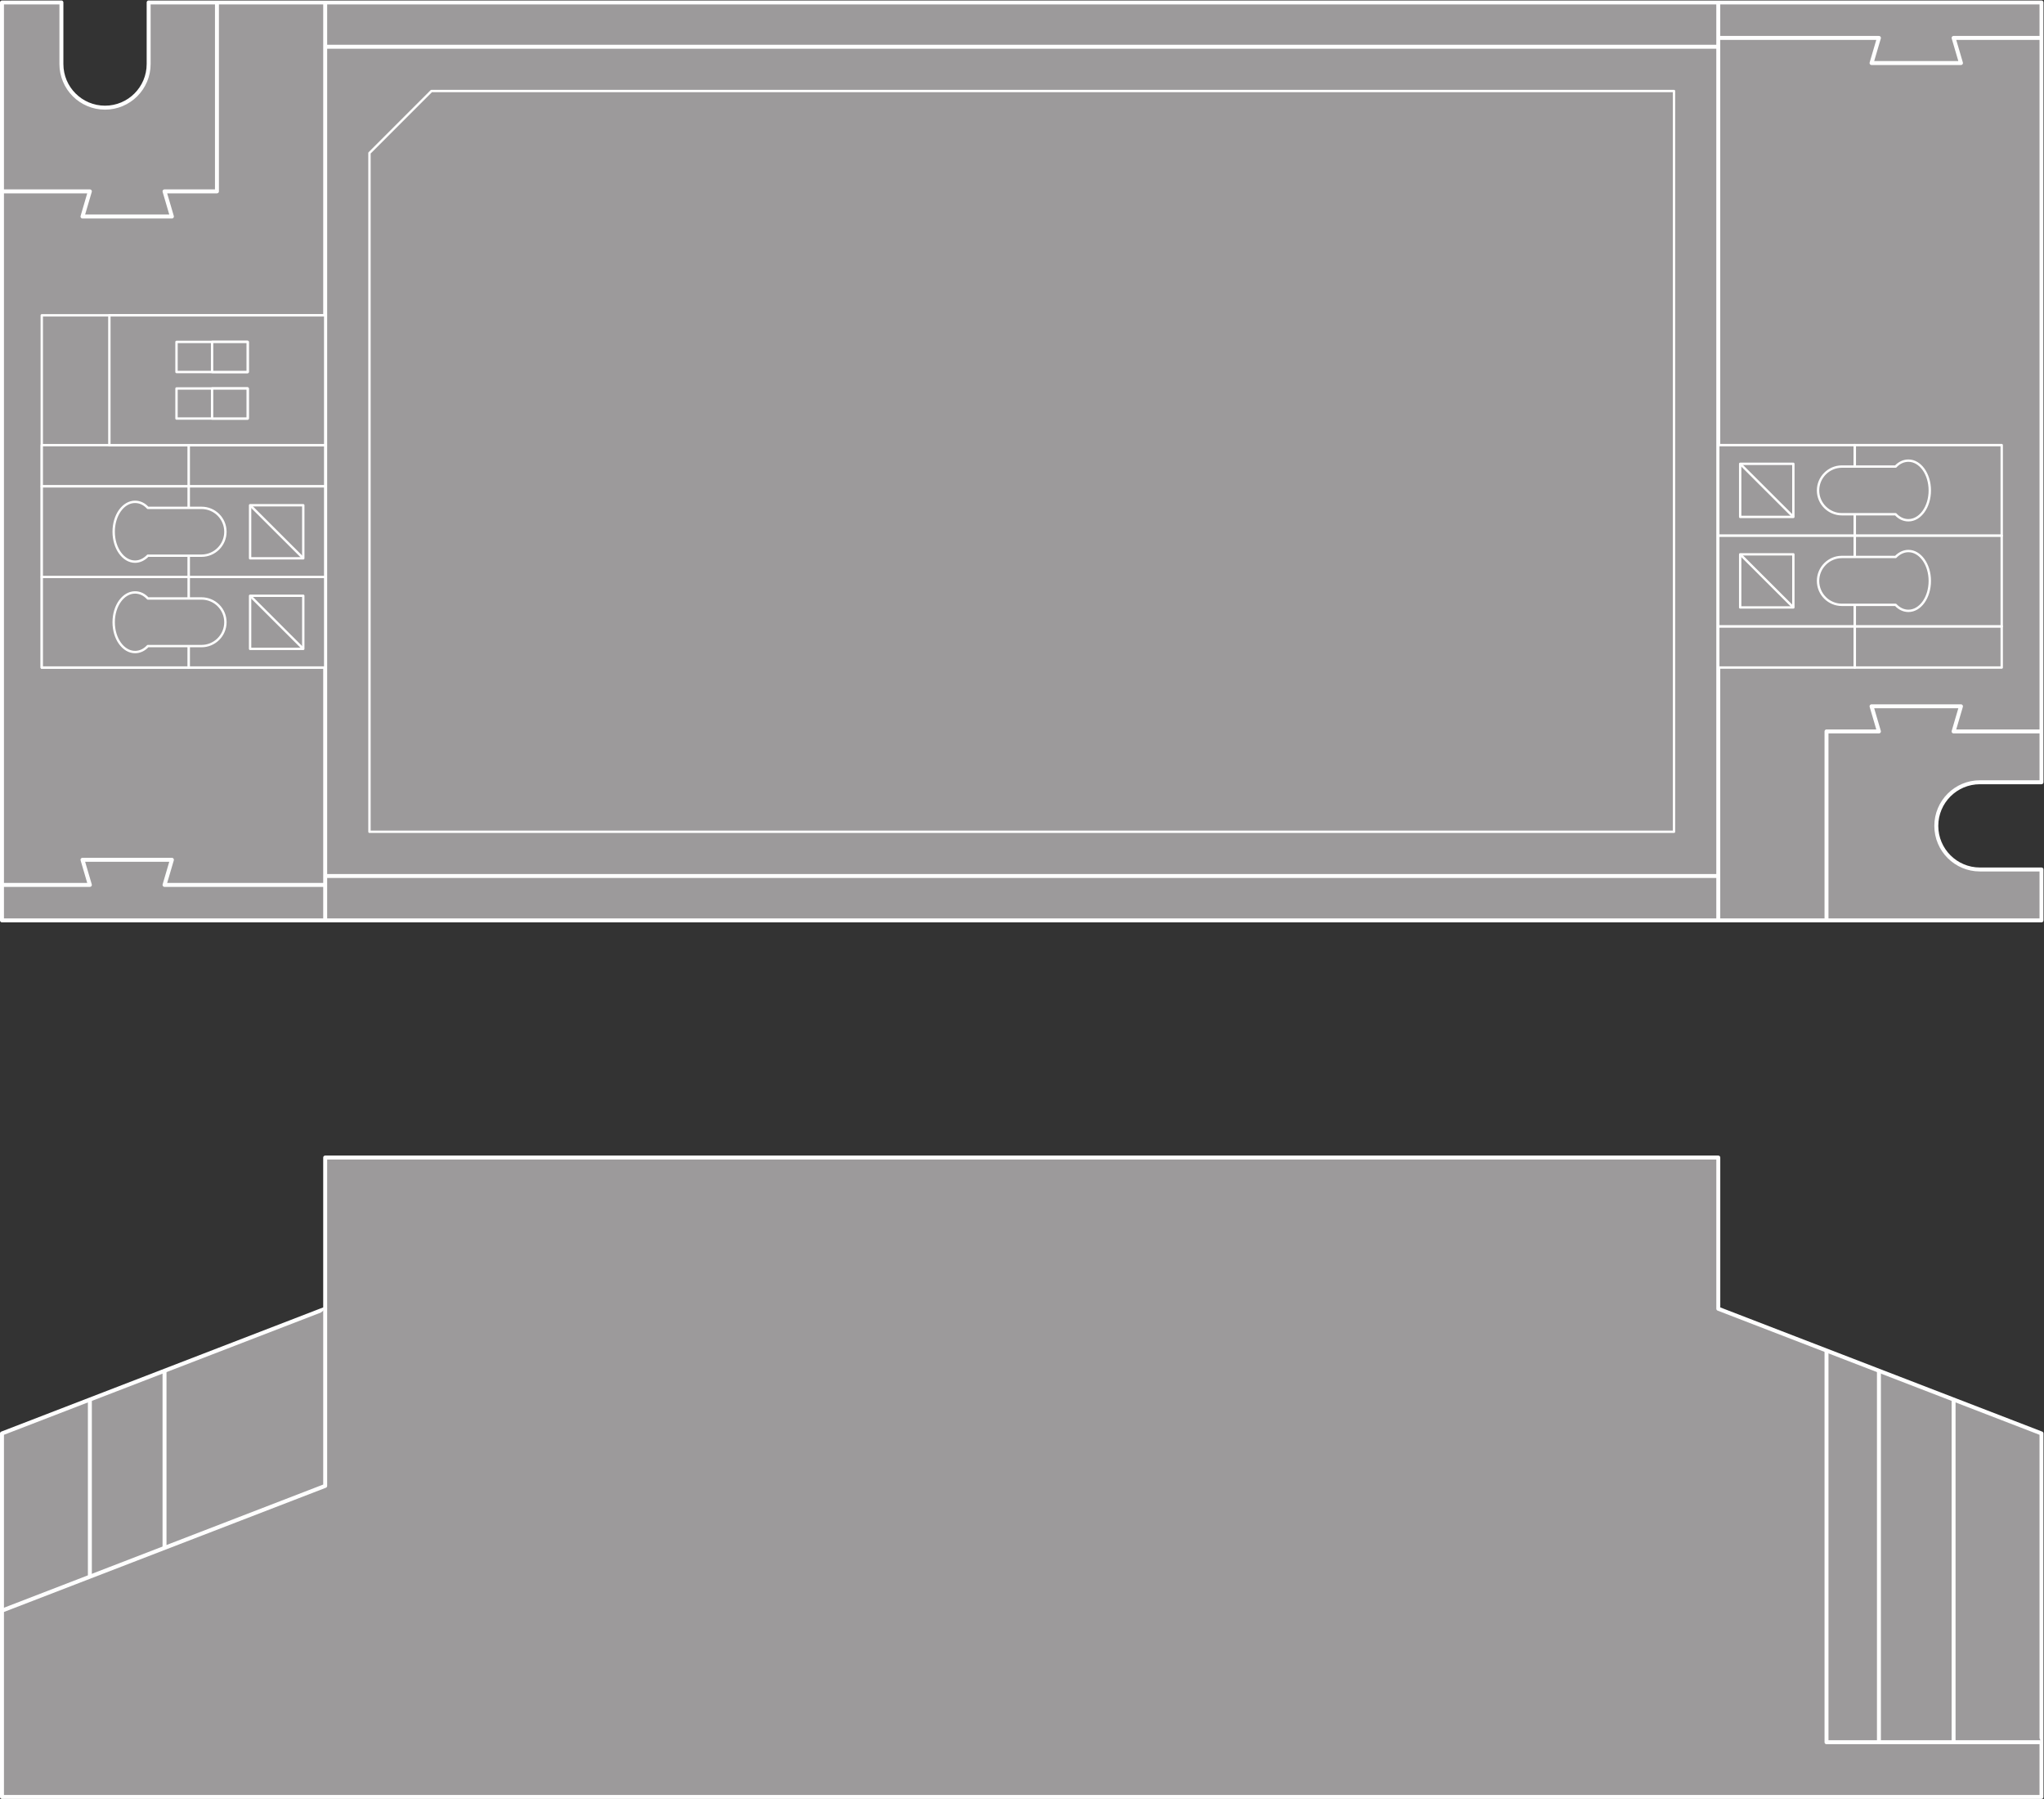 <?xml version="1.0" encoding="UTF-8" standalone="no"?>
<svg
   xmlns:dc="http://purl.org/dc/elements/1.1/"
   xmlns:cc="http://creativecommons.org/ns#"
   xmlns:rdf="http://www.w3.org/1999/02/22-rdf-syntax-ns#"
   xmlns:svg="http://www.w3.org/2000/svg"
   xmlns="http://www.w3.org/2000/svg"
   viewBox="0 0 488.507 429.867"
   height="429.867"
   width="488.507"
   xml:space="preserve"
   id="svg2"
   version="1.1"><rect x="0" y="0" width="488.507" height="429.867" fill="#333333" stroke="none"/><defs
     id="defs6" /><g
     transform="matrix(1.333,0,0,-1.333,0,429.867)"
     id="g10"><g
       transform="scale(0.1)"
       id="g12"><path
         id="path14"
         style="fill:#9c9a9b;fill-opacity:1;fill-rule:nonzero;stroke:none"
         d="m 3660.23,1913.62 v -91.11 H 3549.8 c -43.14,0 -78.17,-34.99 -78.17,-78.18 0,-43.19 35.03,-78.18 78.17,-78.18 h 110.43 V 1574.9 H 3.543 V 3220.43 H 110.098 v -110.38 c 0,-43.19 35,-78.23 78.23,-78.23 43.149,0 78.188,35.04 78.188,78.23 v 110.38 H 3660.23 V 1913.62" /><path
         id="path16"
         style="fill:none;stroke:#ffffff;stroke-width:7.087;stroke-linecap:butt;stroke-linejoin:round;stroke-miterlimit:10;stroke-dasharray:none;stroke-opacity:1"
         d="m 3660.23,1913.62 v -91.11 H 3549.8 c -43.14,0 -78.17,-34.99 -78.17,-78.18 0,-43.19 35.03,-78.18 78.17,-78.18 h 110.43 V 1574.9 H 3.543 V 3220.43 H 110.098 v -110.38 c 0,-43.19 35,-78.23 78.23,-78.23 43.149,0 78.188,35.04 78.188,78.23 v 110.38 H 3660.23 Z" /><path
         id="path18"
         style="fill:none;stroke:#ffffff;stroke-width:7.087;stroke-linecap:butt;stroke-linejoin:round;stroke-miterlimit:10;stroke-dasharray:none;stroke-opacity:1"
         d="M 3.543,2881.76 H 161.121 l -13.23,-45.08 h 160.324 l -13.242,45.08 h 93.992 v 338.67" /><path
         id="path20"
         style="fill:#9c9a9b;fill-opacity:1;fill-rule:nonzero;stroke:none"
         d="M 3.543,1638.49 H 161.121 l -13.23,45.04 h 160.324 l -13.242,-45.04 h 288.054" /><path
         id="path22"
         style="fill:none;stroke:#ffffff;stroke-width:7.087;stroke-linecap:butt;stroke-linejoin:round;stroke-miterlimit:10;stroke-dasharray:none;stroke-opacity:1"
         d="M 3.543,1638.49 H 161.121 l -13.23,45.04 h 160.324 l -13.242,-45.04 h 288.054" /><path
         id="path24"
         style="fill:#9c9a9b;fill-opacity:1;fill-rule:nonzero;stroke:none"
         d="M 74.883,2659.55 H 583.027 V 2028.14 H 74.883 v 631.41" /><path
         id="path26"
         style="fill:none;stroke:#ffffff;stroke-width:4.252;stroke-linecap:butt;stroke-linejoin:round;stroke-miterlimit:10;stroke-dasharray:none;stroke-opacity:1"
         d="M 74.883,2659.55 H 583.027 V 2028.14 H 74.883 Z" /><path
         id="path28"
         style="fill:none;stroke:#ffffff;stroke-width:7.087;stroke-linecap:butt;stroke-linejoin:round;stroke-miterlimit:10;stroke-dasharray:none;stroke-opacity:1"
         d="m 3660.23,1913.62 h -157.61 l 13.23,45.04 h -160.32 l 13.24,-45.04 h -93.99 V 1574.9" /><path
         id="path30"
         style="fill:#9c9a9b;fill-opacity:1;fill-rule:nonzero;stroke:none"
         d="m 3660.23,3156.84 h -157.61 l 13.23,-45.03 h -160.32 l 13.24,45.03 h -288.06" /><path
         id="path32"
         style="fill:none;stroke:#ffffff;stroke-width:7.087;stroke-linecap:butt;stroke-linejoin:round;stroke-miterlimit:10;stroke-dasharray:none;stroke-opacity:1"
         d="m 3660.23,3156.84 h -157.61 l 13.23,-45.03 h -160.32 l 13.24,45.03 h -288.06" /><path
         id="path34"
         style="fill:#9c9a9b;fill-opacity:1;fill-rule:nonzero;stroke:none"
         d="M 583.027,3220.43 V 1574.9" /><path
         id="path36"
         style="fill:none;stroke:#ffffff;stroke-width:7.087;stroke-linecap:butt;stroke-linejoin:round;stroke-miterlimit:10;stroke-dasharray:none;stroke-opacity:1"
         d="M 583.027,3220.43 V 1574.9" /><path
         id="path38"
         style="fill:#9c9a9b;fill-opacity:1;fill-rule:nonzero;stroke:none"
         d="M 3080.71,3220.43 V 1574.9" /><path
         id="path40"
         style="fill:none;stroke:#ffffff;stroke-width:7.087;stroke-linecap:butt;stroke-linejoin:round;stroke-miterlimit:10;stroke-dasharray:none;stroke-opacity:1"
         d="M 3080.71,3220.43 V 1574.9" /><path
         id="path42"
         style="fill:#9c9a9b;fill-opacity:1;fill-rule:nonzero;stroke:none"
         d="M 3001.32,1733.75 H 662.422 v 1216.74 l 111.101,111.15 H 3001.32 V 1733.75" /><path
         id="path44"
         style="fill:none;stroke:#ffffff;stroke-width:4.252;stroke-linecap:butt;stroke-linejoin:round;stroke-miterlimit:10;stroke-dasharray:none;stroke-opacity:1"
         d="M 3001.32,1733.75 H 662.422 v 1216.74 l 111.101,111.15 H 3001.32 Z" /><path
         id="path46"
         style="fill:#9c9a9b;fill-opacity:1;fill-rule:nonzero;stroke:none"
         d="M 583.027,3140.99 H 3080.71" /><path
         id="path48"
         style="fill:none;stroke:#ffffff;stroke-width:7.087;stroke-linecap:butt;stroke-linejoin:round;stroke-miterlimit:10;stroke-dasharray:none;stroke-opacity:1"
         d="M 583.027,3140.99 H 3080.71" /><path
         id="path50"
         style="fill:#9c9a9b;fill-opacity:1;fill-rule:nonzero;stroke:none"
         d="M 583.027,1654.44 H 3080.71" /><path
         id="path52"
         style="fill:none;stroke:#ffffff;stroke-width:7.087;stroke-linecap:butt;stroke-linejoin:round;stroke-miterlimit:10;stroke-dasharray:none;stroke-opacity:1"
         d="M 583.027,1654.44 H 3080.71" /><path
         id="path54"
         style="fill:#9c9a9b;fill-opacity:1;fill-rule:nonzero;stroke:none"
         d="m 3080.71,2028.14 h 244.82 v 73.91 h -244.82 v -73.91" /><path
         id="path56"
         style="fill:none;stroke:#ffffff;stroke-width:4.252;stroke-linecap:butt;stroke-linejoin:round;stroke-miterlimit:4;stroke-dasharray:none;stroke-opacity:1"
         d="m 3080.71,2028.14 h 244.82 v 73.91 h -244.82 z" /><path
         id="path58"
         style="fill:#9c9a9b;fill-opacity:1;fill-rule:nonzero;stroke:none"
         d="m 3325.53,2028.14 h 263.38 v 73.91 h -263.38 v -73.91" /><path
         id="path60"
         style="fill:none;stroke:#ffffff;stroke-width:4.252;stroke-linecap:butt;stroke-linejoin:round;stroke-miterlimit:4;stroke-dasharray:none;stroke-opacity:1"
         d="m 3325.53,2028.14 h 263.38 v 73.91 h -263.38 z" /><path
         id="path62"
         style="fill:#9c9a9b;fill-opacity:1;fill-rule:nonzero;stroke:none"
         d="m 3080.71,2264.45 h 244.82 v 162.44 h -244.82 v -162.44" /><path
         id="path64"
         style="fill:none;stroke:#ffffff;stroke-width:4.252;stroke-linecap:butt;stroke-linejoin:round;stroke-miterlimit:4;stroke-dasharray:none;stroke-opacity:1"
         d="m 3080.71,2264.45 h 244.82 v 162.44 h -244.82 z" /><path
         id="path66"
         style="fill:#9c9a9b;fill-opacity:1;fill-rule:nonzero;stroke:none"
         d="m 3119.99,2298.18 h 95.34 v 95.16 h -95.34 v -95.16" /><path
         id="path68"
         style="fill:none;stroke:#ffffff;stroke-width:4.252;stroke-linecap:butt;stroke-linejoin:round;stroke-miterlimit:4;stroke-dasharray:none;stroke-opacity:1"
         d="m 3119.99,2298.18 h 95.34 v 95.16 h -95.34 z" /><path
         id="path70"
         style="fill:#9c9a9b;fill-opacity:1;fill-rule:nonzero;stroke:none"
         d="m 3325.53,2264.45 h 263.38 v 162.44 h -263.38 v -162.44" /><path
         id="path72"
         style="fill:none;stroke:#ffffff;stroke-width:4.252;stroke-linecap:butt;stroke-linejoin:round;stroke-miterlimit:4;stroke-dasharray:none;stroke-opacity:1"
         d="m 3325.53,2264.45 h 263.38 v 162.44 h -263.38 z" /><path
         id="path74"
         style="fill:#9c9a9b;fill-opacity:1;fill-rule:nonzero;stroke:none"
         d="m 3302.38,2388.43 h 96.29 c 6.21,6.76 14.32,10.63 22.97,10.63 21.16,0 38.32,-23.87 38.32,-53.46 0,-29.54 -17.16,-53.41 -38.32,-53.41 -8.65,0 -16.76,3.83 -22.97,10.77 h -96.29 c -23.5,0 -42.78,19 -42.78,42.64 0,23.61 19.28,42.83 42.78,42.83" /><path
         id="path76"
         style="fill:none;stroke:#ffffff;stroke-width:4.252;stroke-linecap:butt;stroke-linejoin:round;stroke-miterlimit:4;stroke-dasharray:none;stroke-opacity:1"
         d="m 3302.38,2388.43 h 96.29 c 6.21,6.76 14.32,10.63 22.97,10.63 21.16,0 38.32,-23.87 38.32,-53.46 0,-29.54 -17.16,-53.41 -38.32,-53.41 -8.65,0 -16.76,3.83 -22.97,10.77 h -96.29 c -23.5,0 -42.78,19 -42.78,42.64 0,23.61 19.28,42.83 42.78,42.83 z" /><path
         id="path78"
         style="fill:#9c9a9b;fill-opacity:1;fill-rule:nonzero;stroke:none"
         d="m 3080.71,2102.05 h 244.82 v 162.4 h -244.82 v -162.4" /><path
         id="path80"
         style="fill:none;stroke:#ffffff;stroke-width:4.252;stroke-linecap:butt;stroke-linejoin:round;stroke-miterlimit:4;stroke-dasharray:none;stroke-opacity:1"
         d="m 3080.71,2102.05 h 244.82 v 162.4 h -244.82 z" /><path
         id="path82"
         style="fill:#9c9a9b;fill-opacity:1;fill-rule:nonzero;stroke:none"
         d="m 3119.99,2135.91 h 95.34 v 95.17 h -95.34 v -95.17" /><path
         id="path84"
         style="fill:none;stroke:#ffffff;stroke-width:4.252;stroke-linecap:butt;stroke-linejoin:round;stroke-miterlimit:4;stroke-dasharray:none;stroke-opacity:1"
         d="m 3119.99,2135.91 h 95.34 v 95.17 h -95.34 z" /><path
         id="path86"
         style="fill:#9c9a9b;fill-opacity:1;fill-rule:nonzero;stroke:none"
         d="m 3325.53,2102.05 h 263.38 v 162.4 h -263.38 v -162.4" /><path
         id="path88"
         style="fill:none;stroke:#ffffff;stroke-width:4.252;stroke-linecap:butt;stroke-linejoin:round;stroke-miterlimit:4;stroke-dasharray:none;stroke-opacity:1"
         d="m 3325.53,2102.05 h 263.38 v 162.4 h -263.38 z" /><path
         id="path90"
         style="fill:#9c9a9b;fill-opacity:1;fill-rule:nonzero;stroke:none"
         d="m 3302.38,2226.39 h 96.29 c 6.21,6.49 14.32,10.63 22.97,10.63 21.16,0 38.32,-24.05 38.32,-53.55 0,-29.85 -17.16,-53.68 -38.32,-53.68 -8.65,0 -16.76,3.92 -22.97,10.76 h -96.29 c -23.5,0 -42.78,19.05 -42.78,42.92 0,23.69 19.28,42.92 42.78,42.92" /><path
         id="path92"
         style="fill:none;stroke:#ffffff;stroke-width:4.252;stroke-linecap:butt;stroke-linejoin:round;stroke-miterlimit:4;stroke-dasharray:none;stroke-opacity:1"
         d="m 3302.38,2226.39 h 96.29 c 6.21,6.49 14.32,10.63 22.97,10.63 21.16,0 38.32,-24.05 38.32,-53.55 0,-29.85 -17.16,-53.68 -38.32,-53.68 -8.65,0 -16.76,3.92 -22.97,10.76 h -96.29 c -23.5,0 -42.78,19.05 -42.78,42.92 0,23.69 19.28,42.92 42.78,42.92 z" /><path
         id="path94"
         style="fill:#9c9a9b;fill-opacity:1;fill-rule:nonzero;stroke:none"
         d="m 3119.99,2231.08 95.34,-95.17" /><path
         id="path96"
         style="fill:none;stroke:#ffffff;stroke-width:4.252;stroke-linecap:butt;stroke-linejoin:round;stroke-miterlimit:4;stroke-dasharray:none;stroke-opacity:1"
         d="m 3119.99,2231.08 95.34,-95.17" /><path
         id="path98"
         style="fill:#9c9a9b;fill-opacity:1;fill-rule:nonzero;stroke:none"
         d="m 3119.99,2393.34 95.34,-95.16" /><path
         id="path100"
         style="fill:none;stroke:#ffffff;stroke-width:4.252;stroke-linecap:butt;stroke-linejoin:round;stroke-miterlimit:4;stroke-dasharray:none;stroke-opacity:1"
         d="m 3119.99,2393.34 95.34,-95.16" /><path
         id="path102"
         style="fill:#9c9a9b;fill-opacity:1;fill-rule:nonzero;stroke:none"
         d="M 583.027,2426.85 H 338.203 v -73.9 h 244.824 v 73.9" /><path
         id="path104"
         style="fill:none;stroke:#ffffff;stroke-width:4.252;stroke-linecap:butt;stroke-linejoin:round;stroke-miterlimit:4;stroke-dasharray:none;stroke-opacity:1"
         d="M 583.027,2426.85 H 338.203 v -73.9 h 244.824 z" /><path
         id="path106"
         style="fill:#9c9a9b;fill-opacity:1;fill-rule:nonzero;stroke:none"
         d="M 338.203,2426.85 H 74.883 v -73.9 H 338.203 v 73.9" /><path
         id="path108"
         style="fill:none;stroke:#ffffff;stroke-width:4.252;stroke-linecap:butt;stroke-linejoin:round;stroke-miterlimit:4;stroke-dasharray:none;stroke-opacity:1"
         d="M 338.203,2426.85 H 74.883 v -73.9 H 338.203 Z" /><path
         id="path110"
         style="fill:#9c9a9b;fill-opacity:1;fill-rule:nonzero;stroke:none"
         d="M 583.027,2190.54 H 338.203 v -162.4 h 244.824 v 162.4" /><path
         id="path112"
         style="fill:none;stroke:#ffffff;stroke-width:4.252;stroke-linecap:butt;stroke-linejoin:round;stroke-miterlimit:4;stroke-dasharray:none;stroke-opacity:1"
         d="M 583.027,2190.54 H 338.203 v -162.4 h 244.824 z" /><path
         id="path114"
         style="fill:#9c9a9b;fill-opacity:1;fill-rule:nonzero;stroke:none"
         d="m 543.75,2156.81 h -95.344 v -95.16 h 95.344 v 95.16" /><path
         id="path116"
         style="fill:none;stroke:#ffffff;stroke-width:4.252;stroke-linecap:butt;stroke-linejoin:round;stroke-miterlimit:4;stroke-dasharray:none;stroke-opacity:1"
         d="m 543.75,2156.81 h -95.344 v -95.16 h 95.344 z" /><path
         id="path118"
         style="fill:#9c9a9b;fill-opacity:1;fill-rule:nonzero;stroke:none"
         d="M 338.203,2190.54 H 74.883 v -162.4 H 338.203 v 162.4" /><path
         id="path120"
         style="fill:none;stroke:#ffffff;stroke-width:4.252;stroke-linecap:butt;stroke-linejoin:round;stroke-miterlimit:4;stroke-dasharray:none;stroke-opacity:1"
         d="M 338.203,2190.54 H 74.883 v -162.4 H 338.203 Z" /><path
         id="path122"
         style="fill:#9c9a9b;fill-opacity:1;fill-rule:nonzero;stroke:none"
         d="m 361.355,2066.61 h -96.289 c -6.211,-6.85 -14.324,-10.68 -22.918,-10.68 -21.171,0 -38.332,23.92 -38.332,53.46 0,29.54 17.161,53.41 38.332,53.41 8.594,0 16.707,-3.78 22.918,-10.81 h 96.289 c 23.508,0 42.786,-18.96 42.786,-42.6 0,-23.6 -19.278,-42.78 -42.786,-42.78" /><path
         id="path124"
         style="fill:none;stroke:#ffffff;stroke-width:4.252;stroke-linecap:butt;stroke-linejoin:round;stroke-miterlimit:4;stroke-dasharray:none;stroke-opacity:1"
         d="m 361.355,2066.61 h -96.289 c -6.211,-6.85 -14.324,-10.68 -22.918,-10.68 -21.171,0 -38.332,23.92 -38.332,53.46 0,29.54 17.161,53.41 38.332,53.41 8.594,0 16.707,-3.78 22.918,-10.81 h 96.289 c 23.508,0 42.786,-18.96 42.786,-42.6 0,-23.6 -19.278,-42.78 -42.786,-42.78 z" /><path
         id="path126"
         style="fill:#9c9a9b;fill-opacity:1;fill-rule:nonzero;stroke:none"
         d="M 583.027,2352.95 H 338.203 v -162.41 h 244.824 v 162.41" /><path
         id="path128"
         style="fill:none;stroke:#ffffff;stroke-width:4.252;stroke-linecap:butt;stroke-linejoin:round;stroke-miterlimit:4;stroke-dasharray:none;stroke-opacity:1"
         d="M 583.027,2352.95 H 338.203 v -162.41 h 244.824 z" /><path
         id="path130"
         style="fill:#9c9a9b;fill-opacity:1;fill-rule:nonzero;stroke:none"
         d="m 543.75,2319.08 h -95.344 v -95.12 h 95.344 v 95.12" /><path
         id="path132"
         style="fill:none;stroke:#ffffff;stroke-width:4.252;stroke-linecap:butt;stroke-linejoin:round;stroke-miterlimit:4;stroke-dasharray:none;stroke-opacity:1"
         d="m 543.75,2319.08 h -95.344 v -95.12 h 95.344 z" /><path
         id="path134"
         style="fill:#9c9a9b;fill-opacity:1;fill-rule:nonzero;stroke:none"
         d="M 338.203,2352.95 H 74.883 V 2190.54 H 338.203 v 162.41" /><path
         id="path136"
         style="fill:none;stroke:#ffffff;stroke-width:4.252;stroke-linecap:butt;stroke-linejoin:round;stroke-miterlimit:4;stroke-dasharray:none;stroke-opacity:1"
         d="M 338.203,2352.95 H 74.883 V 2190.54 H 338.203 Z" /><path
         id="path138"
         style="fill:#9c9a9b;fill-opacity:1;fill-rule:nonzero;stroke:none"
         d="m 361.355,2228.65 h -96.289 c -6.211,-6.58 -14.324,-10.68 -22.918,-10.68 -21.171,0 -38.332,24.1 -38.332,53.55 0,29.86 17.161,53.68 38.332,53.68 8.594,0 16.707,-3.91 22.918,-10.81 h 96.289 c 23.508,0 42.786,-19 42.786,-42.87 0,-23.69 -19.278,-42.87 -42.786,-42.87" /><path
         id="path140"
         style="fill:none;stroke:#ffffff;stroke-width:4.252;stroke-linecap:butt;stroke-linejoin:round;stroke-miterlimit:4;stroke-dasharray:none;stroke-opacity:1"
         d="m 361.355,2228.65 h -96.289 c -6.211,-6.58 -14.324,-10.68 -22.918,-10.68 -21.171,0 -38.332,24.1 -38.332,53.55 0,29.86 17.161,53.68 38.332,53.68 8.594,0 16.707,-3.91 22.918,-10.81 h 96.289 c 23.508,0 42.786,-19 42.786,-42.87 0,-23.69 -19.278,-42.87 -42.786,-42.87 z" /><path
         id="path142"
         style="fill:#9c9a9b;fill-opacity:1;fill-rule:nonzero;stroke:none"
         d="m 543.75,2223.96 -95.344,95.12" /><path
         id="path144"
         style="fill:none;stroke:#ffffff;stroke-width:4.252;stroke-linecap:butt;stroke-linejoin:round;stroke-miterlimit:4;stroke-dasharray:none;stroke-opacity:1"
         d="m 543.75,2223.96 -95.344,95.12" /><path
         id="path146"
         style="fill:#9c9a9b;fill-opacity:1;fill-rule:nonzero;stroke:none"
         d="m 543.75,2061.65 -95.344,95.11" /><path
         id="path148"
         style="fill:none;stroke:#ffffff;stroke-width:4.252;stroke-linecap:butt;stroke-linejoin:round;stroke-miterlimit:4;stroke-dasharray:none;stroke-opacity:1"
         d="m 543.75,2061.65 -95.344,95.11" /><path
         id="path150"
         style="fill:#9c9a9b;fill-opacity:1;fill-rule:nonzero;stroke:none"
         d="m 583.027,2426.85 v 232.7 H 196.074 v -232.7 h 386.953" /><path
         id="path152"
         style="fill:none;stroke:#ffffff;stroke-width:4.252;stroke-linecap:butt;stroke-linejoin:round;stroke-miterlimit:10;stroke-dasharray:none;stroke-opacity:1"
         d="m 583.027,2426.85 v 232.7 H 196.074 v -232.7 z" /><path
         id="path154"
         style="fill:#9c9a9b;fill-opacity:1;fill-rule:nonzero;stroke:none"
         d="m 444.043,2557.95 h -127.59 v 53.9 h 127.59 v -53.9" /><path
         id="path156"
         style="fill:none;stroke:#ffffff;stroke-width:4.252;stroke-linecap:butt;stroke-linejoin:round;stroke-miterlimit:10;stroke-dasharray:none;stroke-opacity:1"
         d="m 444.043,2557.95 h -127.59 v 53.9 h 127.59 z" /><path
         id="path158"
         style="fill:#9c9a9b;fill-opacity:1;fill-rule:nonzero;stroke:none"
         d="m 444.043,2557.95 h -63.77 v 53.9 h 63.77 v -53.9" /><path
         id="path160"
         style="fill:none;stroke:#ffffff;stroke-width:4.252;stroke-linecap:butt;stroke-linejoin:round;stroke-miterlimit:10;stroke-dasharray:none;stroke-opacity:1"
         d="m 444.043,2557.95 h -63.77 v 53.9 h 63.77 z" /><path
         id="path162"
         style="fill:#9c9a9b;fill-opacity:1;fill-rule:nonzero;stroke:none"
         d="m 444.043,2474.54 h -127.59 v 53.86 h 127.59 v -53.86" /><path
         id="path164"
         style="fill:none;stroke:#ffffff;stroke-width:4.252;stroke-linecap:butt;stroke-linejoin:round;stroke-miterlimit:10;stroke-dasharray:none;stroke-opacity:1"
         d="m 444.043,2474.54 h -127.59 v 53.86 h 127.59 z" /><path
         id="path166"
         style="fill:#9c9a9b;fill-opacity:1;fill-rule:nonzero;stroke:none"
         d="m 444.043,2474.54 h -63.77 v 53.86 h 63.77 v -53.86" /><path
         id="path168"
         style="fill:none;stroke:#ffffff;stroke-width:4.252;stroke-linecap:butt;stroke-linejoin:round;stroke-miterlimit:10;stroke-dasharray:none;stroke-opacity:1"
         d="m 444.043,2474.54 h -63.77 v 53.86 h 63.77 z" /><path
         id="path170"
         style="fill:#9c9a9b;fill-opacity:1;fill-rule:nonzero;stroke:none"
         d="M 3660.23,3.539 V 655.16 l -579.47,223.52 v 271.07 H 583.027 V 878.68 L 3.543,655.16 V 3.539 H 3660.23" /><path
         id="path172"
         style="fill:none;stroke:#ffffff;stroke-width:7.087;stroke-linecap:butt;stroke-linejoin:round;stroke-miterlimit:10;stroke-dasharray:none;stroke-opacity:1"
         d="M 3660.23,3.539 V 655.16 l -579.47,223.52 v 271.07 H 583.027 V 878.68 L 3.543,655.16 V 3.539 Z" /><path
         id="path174"
         style="fill:#9c9a9b;fill-opacity:1;fill-rule:nonzero;stroke:none"
         d="M 3.543,337.57 583.027,561.129 V 878.68" /><path
         id="path176"
         style="fill:none;stroke:#ffffff;stroke-width:7.087;stroke-linecap:butt;stroke-linejoin:round;stroke-miterlimit:10;stroke-dasharray:none;stroke-opacity:1"
         d="M 3.543,337.57 583.027,561.129 V 878.68" /><path
         id="path178"
         style="fill:#9c9a9b;fill-opacity:1;fill-rule:nonzero;stroke:none"
         d="M 3660.23,101.629 H 3274.78 V 803.871" /><path
         id="path180"
         style="fill:none;stroke:#ffffff;stroke-width:7.087;stroke-linecap:butt;stroke-linejoin:round;stroke-miterlimit:10;stroke-dasharray:none;stroke-opacity:1"
         d="M 3660.23,101.629 H 3274.78 V 803.871" /><path
         id="path182"
         style="fill:#9c9a9b;fill-opacity:1;fill-rule:nonzero;stroke:none"
         d="M 3368.77,767.57 V 101.629" /><path
         id="path184"
         style="fill:none;stroke:#ffffff;stroke-width:7.087;stroke-linecap:butt;stroke-linejoin:round;stroke-miterlimit:10;stroke-dasharray:none;stroke-opacity:1"
         d="M 3368.77,767.57 V 101.629" /><path
         id="path186"
         style="fill:#9c9a9b;fill-opacity:1;fill-rule:nonzero;stroke:none"
         d="M 3502.62,715.961 V 101.629" /><path
         id="path188"
         style="fill:none;stroke:#ffffff;stroke-width:7.087;stroke-linecap:butt;stroke-linejoin:round;stroke-miterlimit:10;stroke-dasharray:none;stroke-opacity:1"
         d="M 3502.62,715.961 V 101.629" /><path
         id="path190"
         style="fill:#9c9a9b;fill-opacity:1;fill-rule:nonzero;stroke:none"
         d="M 294.973,765.68 V 449.992" /><path
         id="path192"
         style="fill:none;stroke:#ffffff;stroke-width:7.087;stroke-linecap:butt;stroke-linejoin:round;stroke-miterlimit:10;stroke-dasharray:none;stroke-opacity:1"
         d="M 294.973,765.68 V 449.992" /><path
         id="path194"
         style="fill:#9c9a9b;fill-opacity:1;fill-rule:nonzero;stroke:none"
         d="M 161.121,714.07 V 398.371" /><path
         id="path196"
         style="fill:none;stroke:#ffffff;stroke-width:7.087;stroke-linecap:butt;stroke-linejoin:round;stroke-miterlimit:10;stroke-dasharray:none;stroke-opacity:1"
         d="M 161.121,714.07 V 398.371" /></g></g></svg>